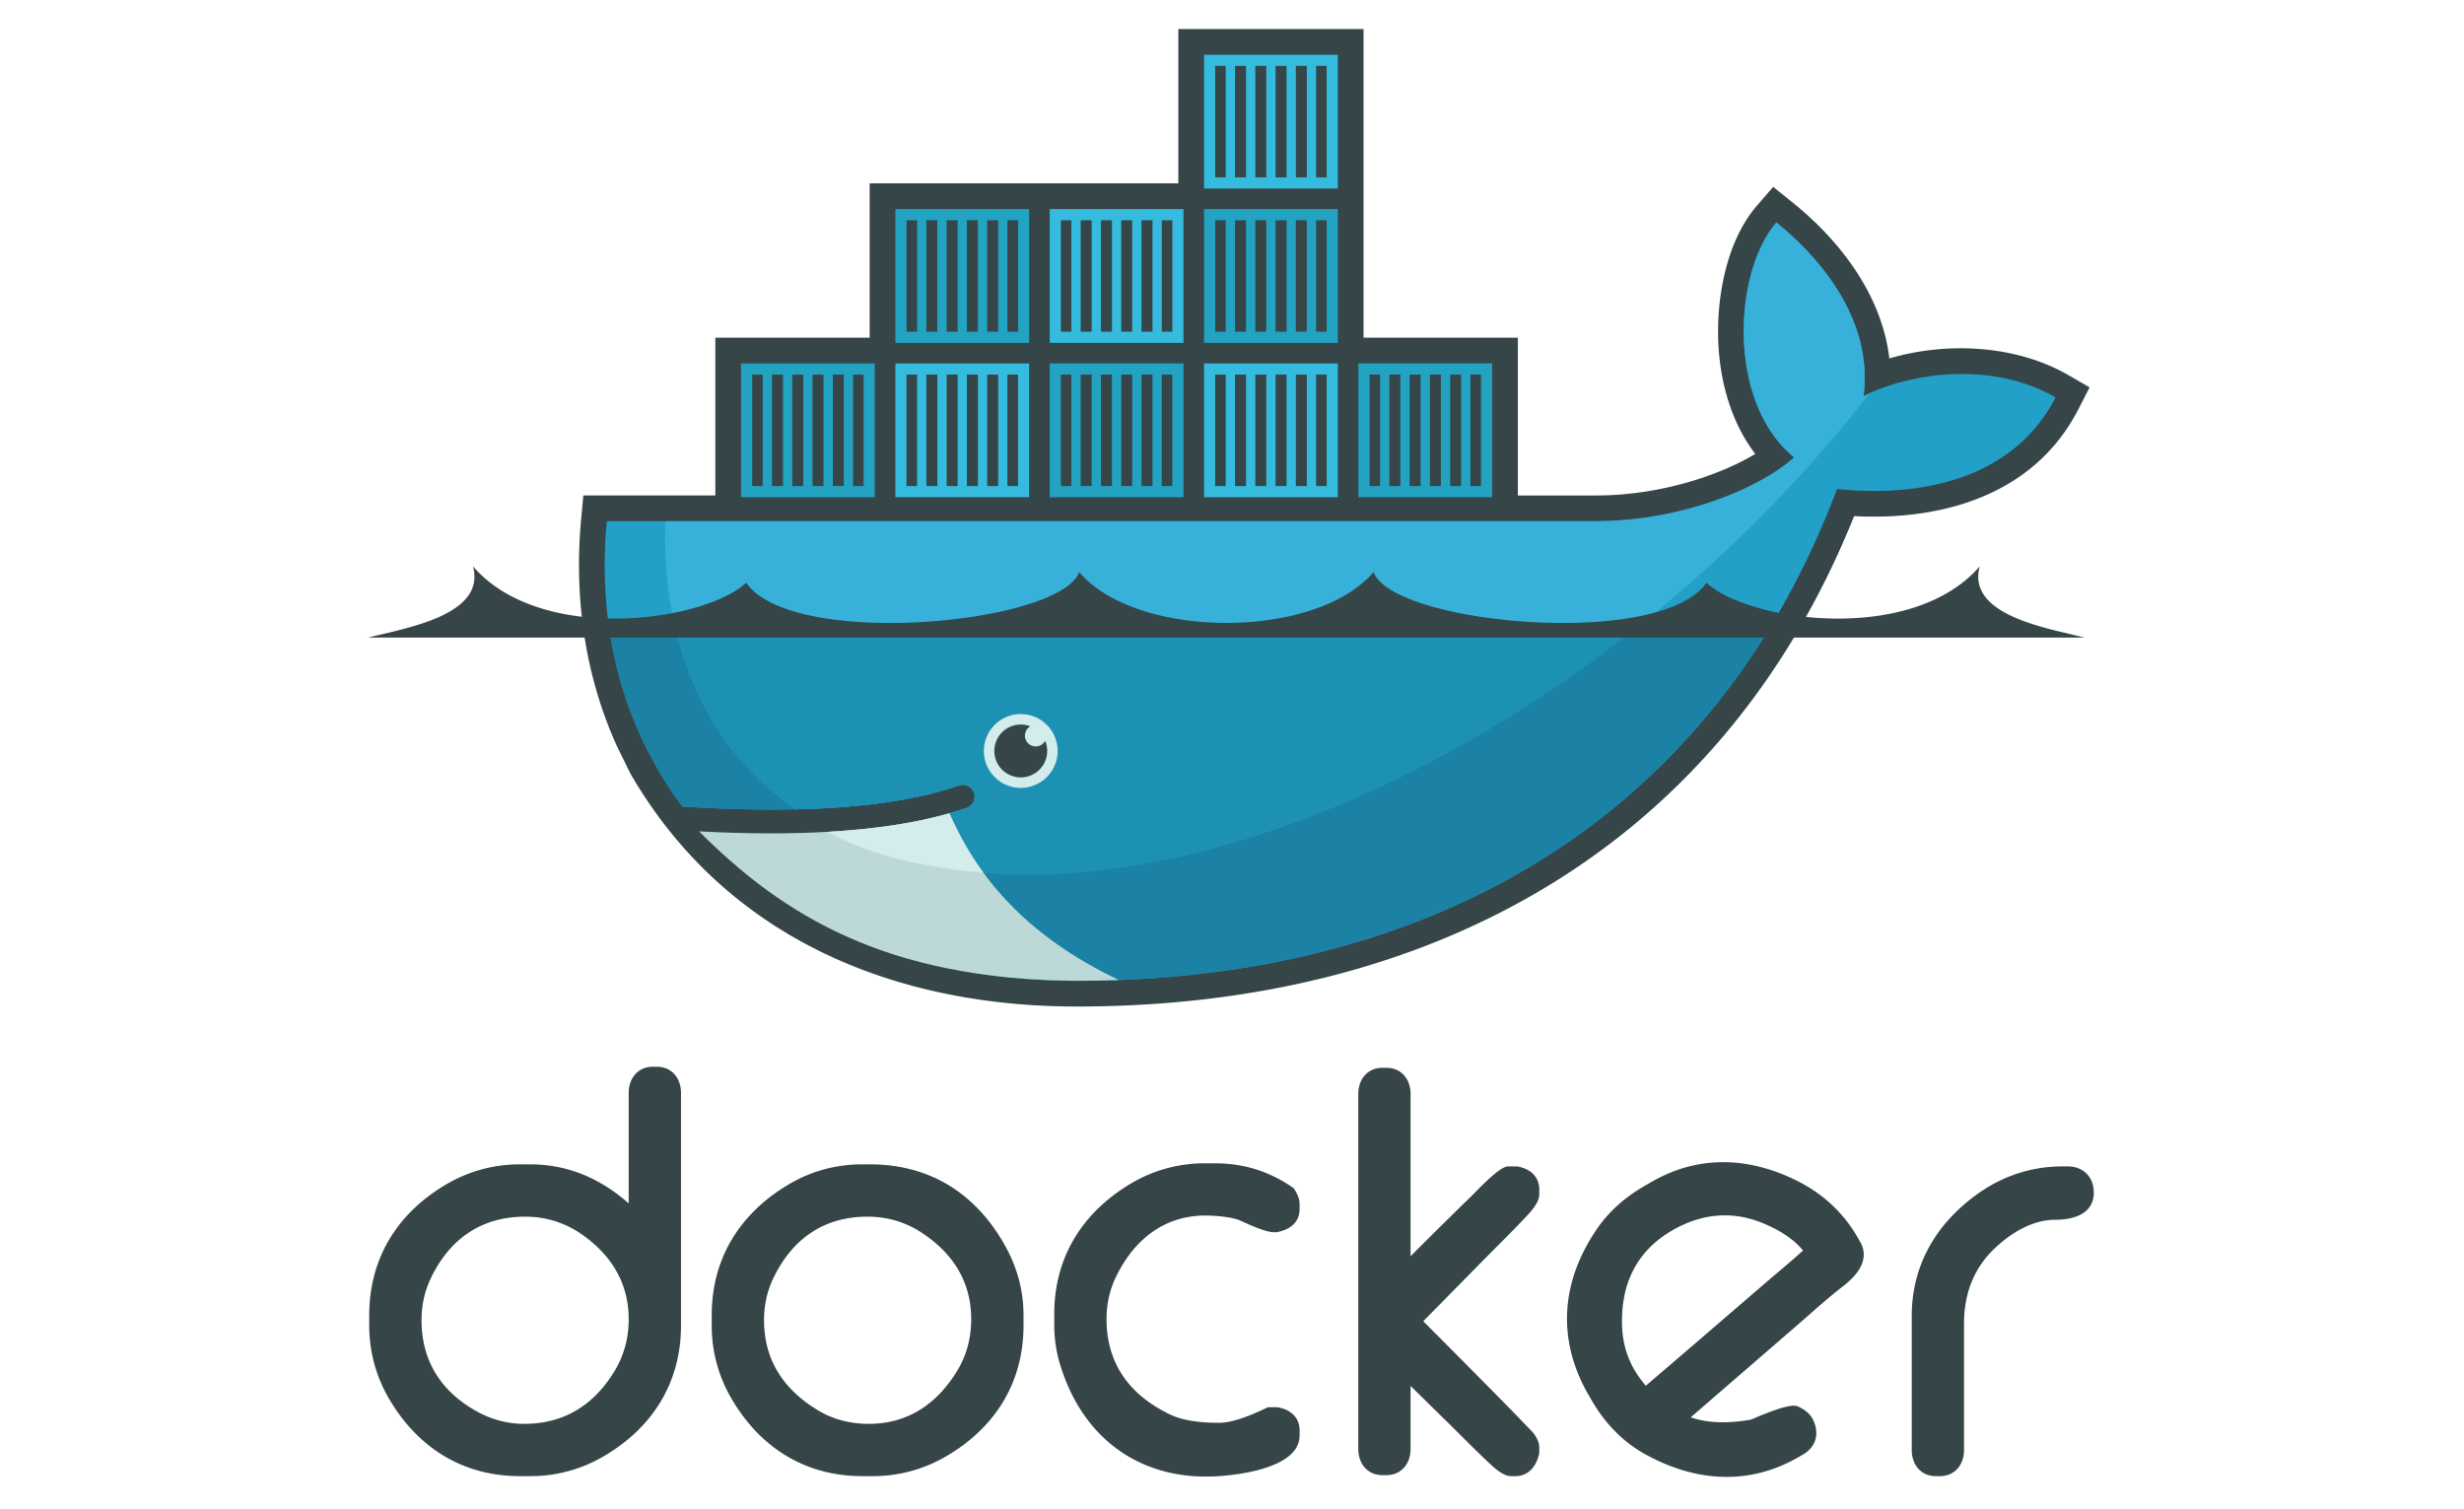 <svg height="245" viewBox="0 0 400 245" width="400" xmlns="http://www.w3.org/2000/svg"><g fill="none"><path d="m0 0h400v245h-400z" pointer-events="none"/><g fill-rule="evenodd"><path d="m102.062 195.347v-17.927c0-2.355 1.473-4.249 3.912-4.249h.676c2.437 0 3.903 1.895 3.903 4.249v37.744c0 9.204-4.548 16.527-12.471 21.193a23.42 23.42 0 0 1 -11.993 3.27h-1.684c-9.206 0-16.52-4.55-21.193-12.47a23.353 23.353 0 0 1 -3.27-11.993v-1.683c0-9.207 4.55-16.526 12.468-21.2a23.337 23.337 0 0 1 11.995-3.27h1.684c6.23 0 11.516 2.414 15.973 6.337zm-33.63 18.973c0 6.649 3.222 11.647 9.048 14.835 2.356 1.29 4.914 1.982 7.601 1.982 6.527 0 11.367-3.079 14.706-8.609 1.552-2.573 2.275-5.387 2.275-8.38 0-5.763-2.728-10.26-7.372-13.602-2.817-2.025-5.987-3.04-9.444-3.04-7.112 0-12.231 3.593-15.304 9.977-1.037 2.158-1.51 4.45-1.51 6.837zm71.576-25.31h1.177c9.837 0 17.318 4.771 22.06 13.358 1.895 3.436 2.91 7.184 2.91 11.112v1.683c0 9.204-4.539 16.538-12.475 21.194-3.674 2.155-7.733 3.27-11.99 3.27h-1.682c-9.206 0-16.522-4.55-21.194-12.47a23.356 23.356 0 0 1 -3.272-11.994v-1.683c0-9.208 4.567-16.503 12.466-21.197 3.672-2.183 7.733-3.274 12-3.274zm-15.976 25.31c0 6.454 3.167 11.201 8.618 14.54 2.56 1.567 5.379 2.277 8.37 2.277 6.377 0 11.09-3.234 14.371-8.616 1.564-2.566 2.272-5.385 2.272-8.373 0-6-2.89-10.585-7.832-13.908-2.708-1.822-5.722-2.735-8.983-2.735-7.113 0-12.232 3.594-15.303 9.978-1.04 2.158-1.513 4.45-1.513 6.837zm77.42-16.136c-1.282-.6-3.683-.8-5.068-.853-7.093-.267-12.226 3.728-15.237 9.985-1.04 2.159-1.514 4.444-1.514 6.832 0 7.273 3.818 12.364 10.31 15.468 2.37 1.133 5.432 1.349 8.024 1.349 2.28 0 5.5-1.397 7.523-2.358l.35-.166h1.57l.173.035c1.931.402 3.389 1.626 3.389 3.704v.84c0 5.169-9.447 6.353-13.052 6.604-12.721.88-22.236-6.106-25.863-18.24-.63-2.106-.913-4.2-.913-6.395v-1.68c0-9.208 4.568-16.5 12.465-21.192 3.672-2.18 7.733-3.275 12-3.275h1.682c4.525 0 8.693 1.285 12.43 3.837l.307.212.193.32c.403.669.75 1.442.75 2.238v.84c0 2.168-1.62 3.333-3.578 3.71l-.162.03h-.502c-1.267 0-4.147-1.313-5.278-1.845zm27.538 5.749a894.57 894.57 0 0 1 9.954-9.846c.933-.906 4.465-4.74 5.855-4.74h1.521l.173.034c1.937.403 3.388 1.63 3.388 3.71v.84c0 1.42-1.663 3.07-2.58 4.042-1.95 2.067-4.005 4.068-6.001 6.093l-10.257 10.413a2375.01 2375.01 0 0 1 13.21 13.318 343.29 343.29 0 0 1 3.616 3.72c.422.444 1.045.996 1.399 1.611.38.576.613 1.226.613 1.92v.877l-.05.202c-.476 1.937-1.706 3.5-3.852 3.5h-.676c-1.405 0-2.99-1.59-3.954-2.497-1.981-1.87-3.897-3.835-5.84-5.745l-6.519-6.399v10.227c0 2.356-1.475 4.249-3.91 4.249h-.67c-2.438 0-3.91-1.893-3.91-4.249v-57.63c0-2.356 1.474-4.24 3.91-4.24h.67c2.435 0 3.91 1.884 3.91 4.24zm105.82-14.587h.843c2.547 0 4.247 1.716 4.247 4.248 0 3.515-3.36 4.414-6.268 4.414-3.813 0-7.454 2.309-10.082 4.898-3.278 3.231-4.713 7.37-4.713 11.919v20.554c0 2.357-1.47 4.248-3.911 4.248h-.67c-2.44 0-3.91-1.89-3.91-4.248v-21.734c0-8.346 4.063-15.158 10.835-19.937 4.046-2.855 8.677-4.362 13.63-4.362zm-60.345 40.734c3.09 1.078 6.613.925 9.783.373 1.62-.69 5.768-2.498 7.293-2.233l.238.04.219.108c.93.45 1.82 1.09 2.295 2.036 1.111 2.223.577 4.455-1.605 5.716l-.727.42c-8.054 4.648-16.62 4.004-24.647-.338-3.839-2.074-6.775-5.155-8.941-8.91l-.507-.877c-5.17-8.954-4.472-18.373 1.358-26.888 2.014-2.943 4.645-5.217 7.72-6.995l1.164-.671c7.585-4.379 15.714-4.08 23.504-.236 4.188 2.066 7.581 5.147 9.92 9.197l.42.73c1.699 2.942-.502 5.507-2.773 7.26-2.636 2.034-5.298 4.481-7.825 6.662-5.633 4.863-11.259 9.738-16.89 14.606zm-7.292-5.121a7299.667 7299.667 0 0 0 18.887-16.234c2.147-1.852 4.502-3.774 6.633-5.722-1.71-2.153-4.565-3.706-6.992-4.632-4.896-1.866-9.726-1.24-14.217 1.353-5.88 3.394-8.382 8.8-8.162 15.527.086 2.649.799 5.201 2.205 7.455.495.795 1.049 1.54 1.646 2.253zm-45.82-170.139h25.054v25.613h12.668c5.85 0 11.868-1.043 17.408-2.92 2.722-.923 5.778-2.207 8.463-3.823-3.537-4.618-5.342-10.448-5.874-16.196-.722-7.817.855-17.992 6.146-24.11l2.633-3.046 3.139 2.523c7.901 6.348 14.546 15.218 15.718 25.33 9.514-2.798 20.684-2.136 29.07 2.704l3.44 1.985-1.81 3.535c-7.092 13.842-21.92 18.13-36.416 17.37-21.692 54.028-68.917 79.607-126.178 79.607-29.583 0-56.725-11.059-72.18-37.306l-.254-.428-2.252-4.581c-5.224-11.554-6.96-24.21-5.782-36.856l.353-3.788h21.424v-25.613h25.054v-25.054h50.11v-25.054h30.066z" fill="#364548"/><path d="m302.525 64.296c1.68-13.056-8.09-23.311-14.15-28.18-6.982 8.073-8.067 29.23 2.888 38.139-6.114 5.43-18.997 10.352-32.188 10.352h-160.57c-1.283 13.77 1.135 26.45 6.656 37.304l1.827 3.34a61.947 61.947 0 0 0 3.785 5.682c6.602.424 12.688.57 18.257.447h.002c10.943-.242 19.872-1.533 26.639-3.878a1.927 1.927 0 0 1 2.454 1.19 1.93 1.93 0 0 1 -1.191 2.454c-.9.312-1.838.604-2.807.88l-.004.002c-5.328 1.52-11.041 2.545-18.413 3 .437.007-.456.065-.459.066-.25.015-.566.051-.818.065-2.901.163-6.033.197-9.235.197a208.4 208.4 0 0 1 -10.805-.262l-.099.065c13.379 15.037 34.298 24.056 60.52 24.056 55.495 0 102.567-24.6 123.411-79.83 14.789 1.517 29-2.254 35.466-14.874-10.298-5.943-23.54-4.048-31.166-.215" fill="#22a0c8"/><path d="m302.525 64.296c1.68-13.056-8.09-23.311-14.15-28.18-6.982 8.073-8.067 29.23 2.888 38.139-6.114 5.43-18.997 10.352-32.188 10.352h-151.062c-.655 21.088 7.17 37.096 21.017 46.773h.002c10.943-.242 19.872-1.533 26.639-3.878a1.927 1.927 0 0 1 2.454 1.19 1.93 1.93 0 0 1 -1.191 2.454c-.9.312-1.838.604-2.807.88l-.004.002c-5.328 1.52-11.532 2.676-18.905 3.131-.001 0-.178-.17-.18-.17 18.886 9.688 46.272 9.653 77.669-2.408 35.206-13.524 67.965-39.292 90.824-68.763-.345.156-.681.315-1.006.478" fill="#37b1d9"/><path d="m98.805 101.338c.999 7.375 3.156 14.282 6.356 20.573l1.827 3.34a61.833 61.833 0 0 0 3.786 5.682c6.602.424 12.69.57 18.258.447 10.943-.242 19.872-1.533 26.639-3.878a1.927 1.927 0 0 1 2.454 1.19 1.93 1.93 0 0 1 -1.191 2.454c-.9.312-1.838.604-2.807.88l-.004.002c-5.328 1.52-11.5 2.61-18.872 3.066-.253.015-.694.018-.95.032-2.9.163-5.999.263-9.201.263-3.501 0-7.081-.067-10.936-.263 13.378 15.038 34.428 24.09 60.65 24.09 47.51 0 88.844-18.034 112.834-57.878z" fill="#1b81a5"/><path d="m109.459 101.338c2.84 12.95 9.665 23.117 19.573 30.042 10.943-.242 19.872-1.533 26.639-3.878a1.927 1.927 0 0 1 2.454 1.19 1.93 1.93 0 0 1 -1.191 2.454c-.9.312-1.838.604-2.807.88l-.004.002c-5.328 1.52-11.63 2.61-19.003 3.066 18.885 9.686 46.192 9.547 77.587-2.513 18.993-7.297 37.273-18.16 53.673-31.243z" fill="#1d91b4"/><path d="m120.299 58.996h21.714v21.715h-21.714zm1.809 1.81h1.713v18.096h-1.713zm3.221 0h1.782v18.096h-1.782zm3.29 0h1.782v18.096h-1.783v-18.096zm3.29 0h1.782v18.096h-1.782zm3.29 0h1.783v18.096h-1.782v-18.096zm3.29 0h1.715v18.096h-1.715zm6.863-26.864h21.716v21.713h-21.716zm1.811 1.81h1.712v18.094h-1.712v-18.095zm3.222 0h1.78v18.094h-1.78v-18.095zm3.288 0h1.783v18.094h-1.783v-18.095zm3.29 0h1.783v18.094h-1.782v-18.095zm3.292 0h1.782v18.094h-1.782v-18.095zm3.289 0h1.716v18.094h-1.716v-18.095z" fill="#23a3c2"/><path d="m145.352 58.996h21.716v21.715h-21.716zm1.811 1.81h1.712v18.096h-1.712zm3.222 0h1.78v18.096h-1.78zm3.288 0h1.783v18.096h-1.783zm3.29 0h1.783v18.096h-1.782v-18.096zm3.292 0h1.782v18.096h-1.782zm3.289 0h1.716v18.096h-1.716z" fill="#34bbde"/><path d="m170.408 58.996h21.715v21.715h-21.715zm1.81 1.81h1.712v18.096h-1.712zm3.22 0h1.783v18.096h-1.782v-18.096zm3.29 0h1.783v18.096h-1.782v-18.096zm3.291 0h1.782v18.096h-1.782zm3.29 0h1.783v18.096h-1.783zm3.29 0h1.714v18.096h-1.714z" fill="#23a3c2"/><path d="m170.408 33.942h21.715v21.713h-21.715zm1.81 1.81h1.712v18.094h-1.712v-18.095zm3.22 0h1.783v18.094h-1.782v-18.095zm3.29 0h1.783v18.094h-1.782v-18.095zm3.291 0h1.782v18.094h-1.782v-18.095zm3.29 0h1.783v18.094h-1.783v-18.095zm3.29 0h1.714v18.094h-1.714v-18.095zm6.864 23.244h21.714v21.715h-21.714zm1.81 1.81h1.712v18.096h-1.713v-18.096zm3.221 0h1.782v18.096h-1.782zm3.29 0h1.781v18.096h-1.782v-18.096zm3.29 0h1.782v18.096h-1.782zm3.29 0h1.783v18.096h-1.783zm3.29 0h1.714v18.096h-1.714z" fill="#34bbde"/><path d="m195.463 33.942h21.714v21.713h-21.714zm1.81 1.81h1.712v18.094h-1.713v-18.095zm3.221 0h1.782v18.094h-1.782v-18.095zm3.29 0h1.781v18.094h-1.782v-18.095zm3.29 0h1.782v18.094h-1.782v-18.095zm3.29 0h1.783v18.094h-1.783v-18.095zm3.29 0h1.714v18.094h-1.714v-18.095z" fill="#23a3c2"/><path d="m195.463 8.887h21.714v21.715h-21.714zm1.81 1.808h1.712v18.097h-1.713v-18.097zm3.221 0h1.782v18.097h-1.782zm3.29 0h1.781v18.097h-1.782v-18.097zm3.29 0h1.782v18.097h-1.782zm3.29 0h1.783v18.097h-1.783zm3.29 0h1.714v18.097h-1.714z" fill="#34bbde"/><path d="m220.517 58.996h21.715v21.715h-21.715zm1.809 1.81h1.714v18.096h-1.714zm3.221 0h1.782v18.096h-1.782zm3.291 0h1.782v18.096h-1.782zm3.29 0h1.782v18.096h-1.783v-18.096zm3.29 0h1.782v18.096h-1.781v-18.096zm3.29 0h1.714v18.096h-1.713v-18.096z" fill="#23a3c2"/><path d="m165.708 115.917a5.99 5.99 0 1 1 -.002 11.981 5.99 5.99 0 0 1 .002-11.981" fill="#d3ecec"/><path d="m165.708 117.616a4.28 4.28 0 0 1 1.554.29 1.75 1.75 0 1 0 2.41 2.355 4.29 4.29 0 1 1 -3.963-2.645m-105.959-14.113h278.668c-6.068-1.54-19.198-3.618-17.033-11.57-11.033 12.767-37.64 8.956-44.355 2.66-7.478 10.847-51.01 6.724-54.047-1.725-9.374 11.002-38.423 11.002-47.798 0-3.037 8.45-46.569 12.572-54.047 1.726-6.715 6.295-33.32 10.106-44.355-2.661 2.166 7.952-10.965 10.03-17.033 11.57" fill="#364548"/><path d="m181.633 159.086c-14.835-7.04-22.979-16.61-27.51-27.058-5.51 1.573-12.134 2.578-19.831 3.01-2.9.163-5.95.246-9.15.246-3.69 0-7.579-.109-11.66-.326 13.604 13.597 30.342 24.066 61.332 24.257 2.288 0 4.56-.044 6.82-.13" fill="#bdd9d7"/><path d="m159.634 141.668c-2.052-2.786-4.044-6.288-5.507-9.641-5.511 1.574-12.137 2.58-19.835 3.011 5.287 2.87 12.85 5.53 25.342 6.63" fill="#d3ecec"/></g></g></svg>